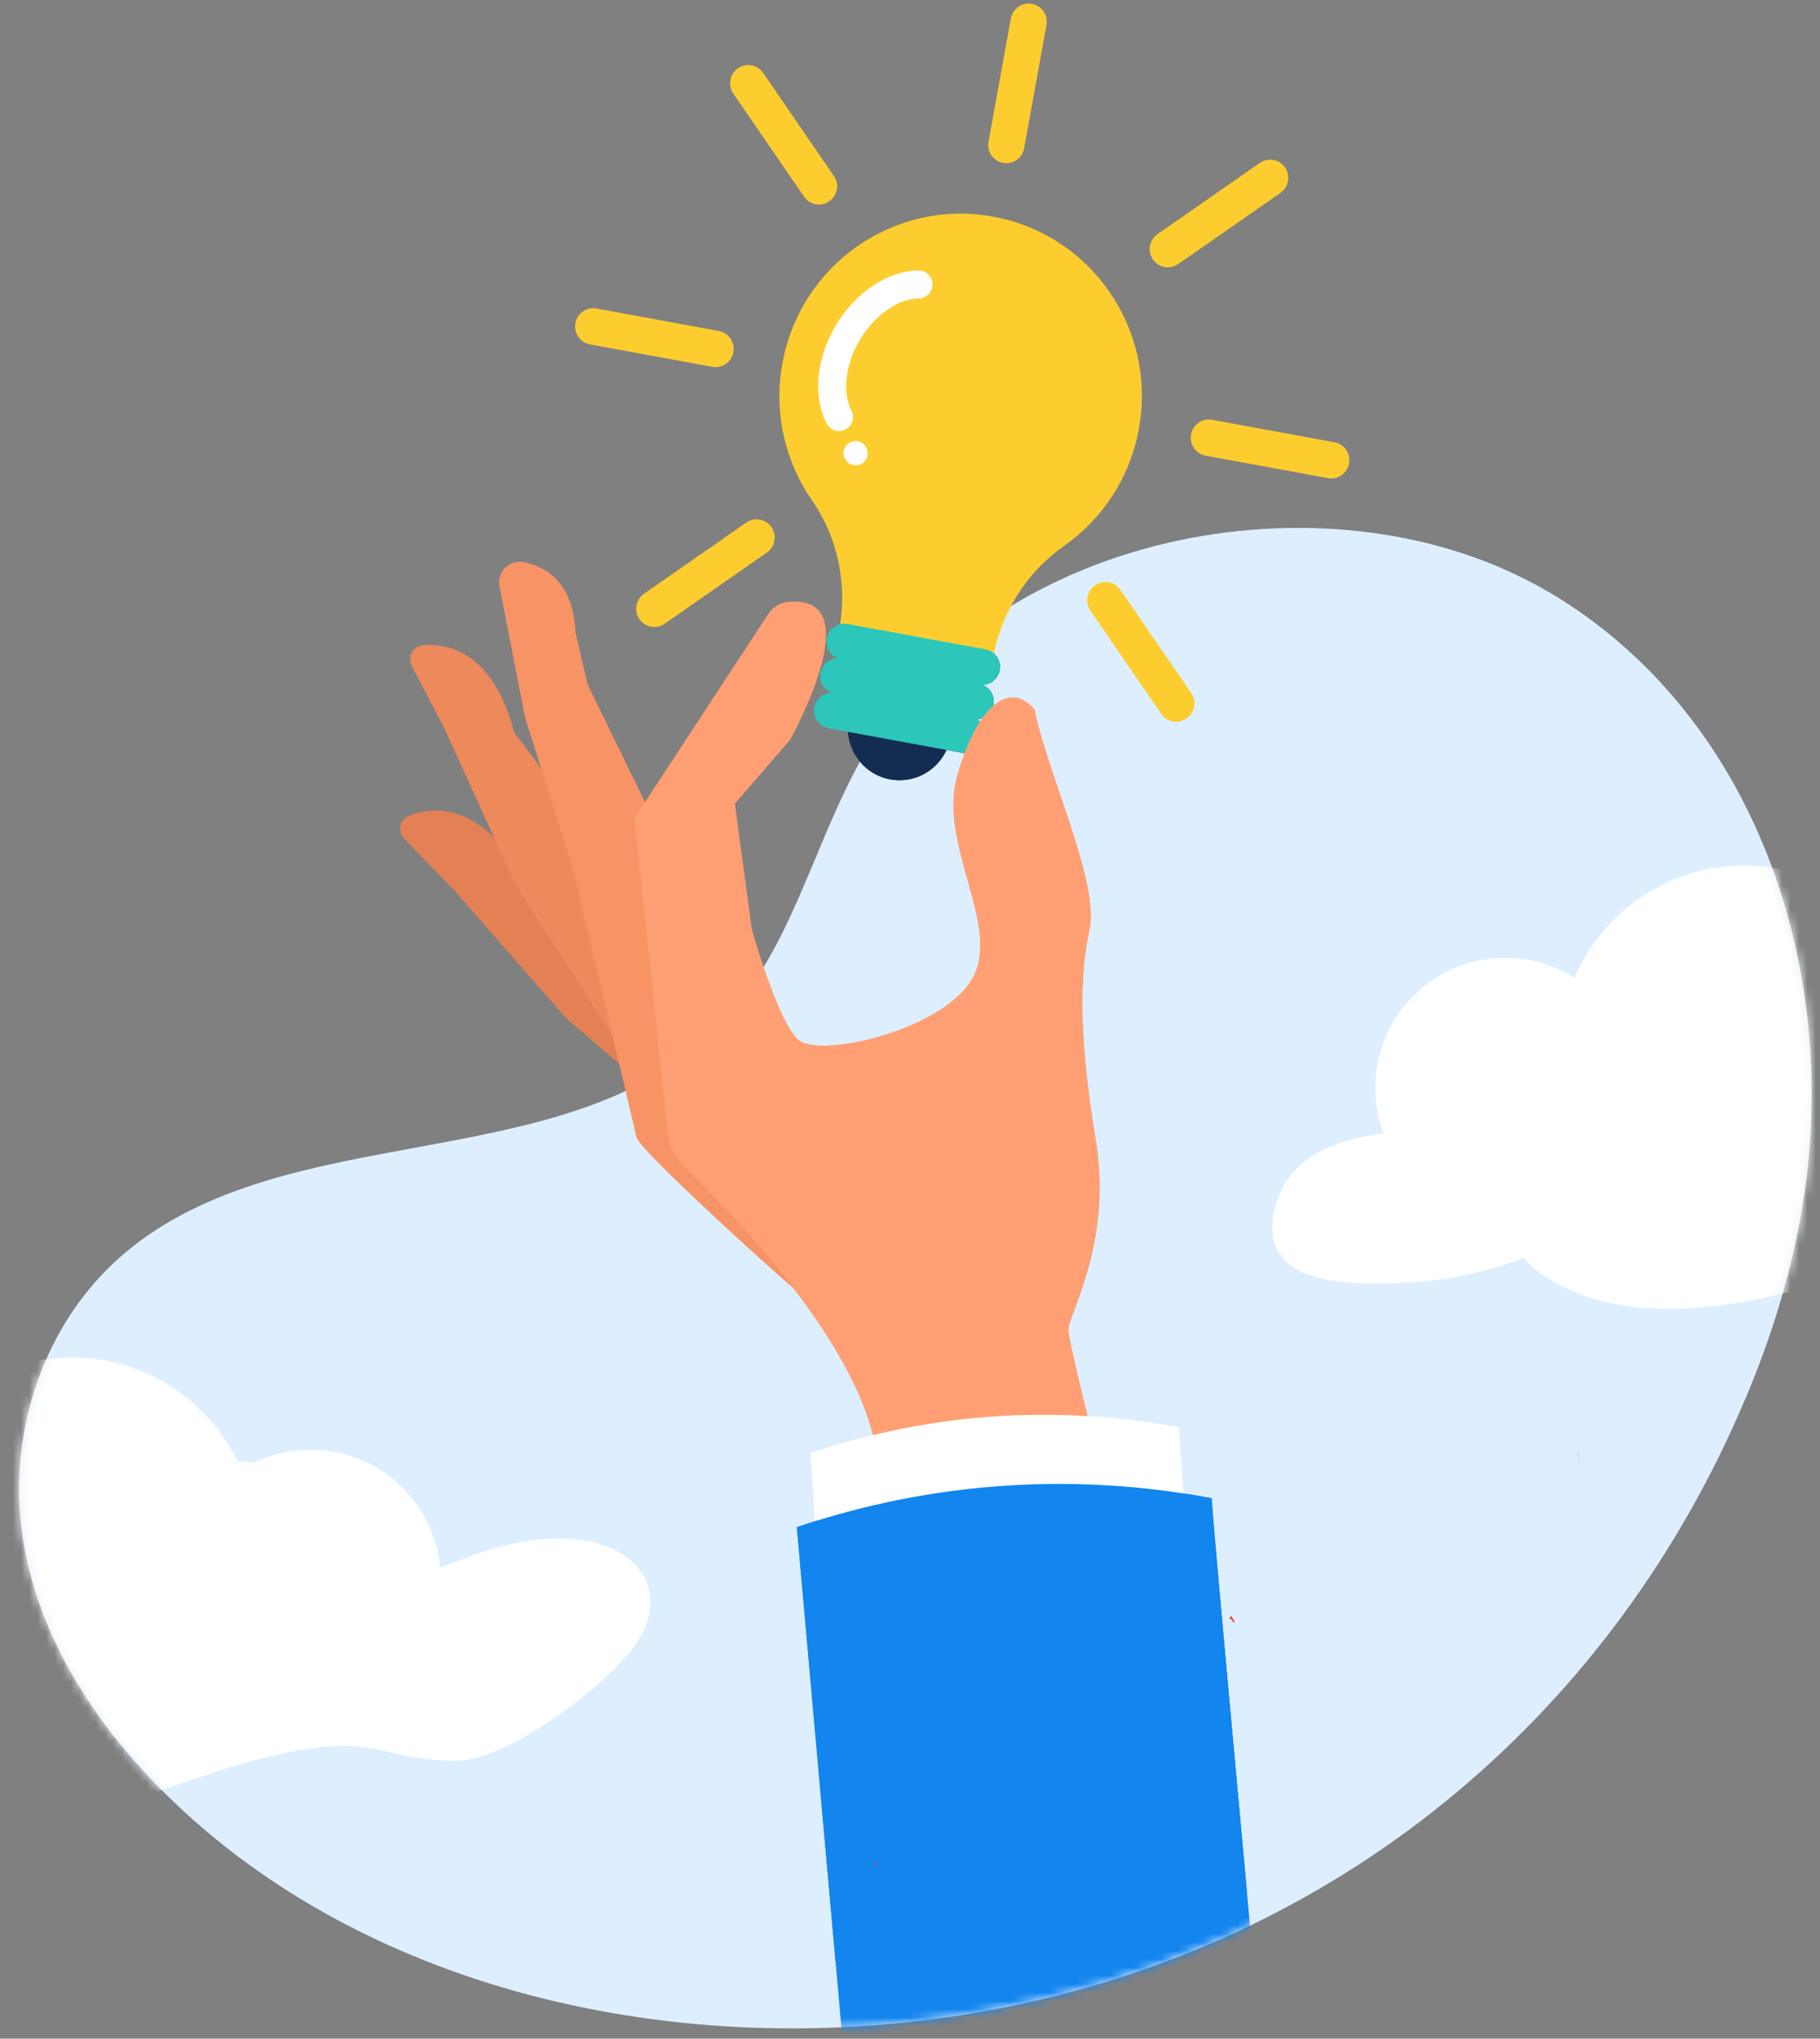 <svg width="217" height="243" viewBox="0 0 217 243" fill="none" xmlns="http://www.w3.org/2000/svg">
<rect x="0" y="0" width="217" height="243" fill="#808080" stroke="none"/>
<g clip-path="url(#clip0_9785_33099)">
<path d="M184.671 70.585C159.382 55.651 119.307 62.968 103.624 88.891C96.89 100.024 94.632 113.556 85.192 122.846C67.179 140.547 34.109 133.017 14.79 149.433C5.181 157.599 1.12 170.504 2.554 182.131C3.989 193.757 10.349 204.153 18.512 212.585C42.349 237.207 80.942 246.137 116.948 239.811C157.891 232.614 190.103 206.377 206.644 170.04C207.276 168.651 207.881 167.262 208.465 165.857C211.141 159.413 213.195 152.785 214.507 146.043C220.113 117.177 209.96 85.518 184.678 70.569L184.671 70.585Z" fill="#DDEFFF"/>
<mask id="mask0_9785_33099" style="mask-type:alpha" maskUnits="userSpaceOnUse" x="2" y="62" width="215" height="180">
<path d="M184.671 70.586C159.382 55.653 119.307 62.97 103.624 88.893C96.89 100.026 94.632 113.558 85.192 122.848C67.179 140.549 34.109 133.019 14.79 149.435C5.181 157.601 1.12 170.506 2.554 182.133C3.989 193.759 10.349 204.155 18.512 212.587C42.349 237.209 80.942 246.139 116.948 239.813C157.891 232.616 190.103 206.379 206.644 170.042C207.276 168.653 207.881 167.264 208.465 165.859C211.141 159.415 213.195 152.787 214.507 146.045C220.113 117.179 209.96 85.52 184.678 70.571L184.671 70.586Z" fill="#DDEFFF"/>
</mask>
<g mask="url(#mask0_9785_33099)">
<path d="M270.744 120.173C270.744 120.173 249.353 130.194 245.635 130.254C239.626 130.352 237.748 128.495 230.511 113.897C223.274 99.298 196.508 114.988 193.232 117.58C189.955 120.173 185.039 124.811 185.039 124.811C185.039 124.811 182.399 124.038 178.712 127.311C175.026 130.585 172.262 134.384 169.79 134.634C165.284 135.089 153.95 135.089 151.947 144.275C149.944 153.461 161.049 153.272 168.446 152.843C175.844 152.414 181.669 149.913 181.669 149.913C181.669 149.913 187.07 157.129 202.547 155.857C218.024 154.583 226.034 147.914 234.774 149.489C243.514 151.066 242.603 153.492 249.4 152.702C256.198 151.915 266.333 148.639 266.333 148.639L270.744 120.17V120.173Z" fill="white"/>
<circle cx="22" cy="22" r="22" transform="matrix(-1 0 0 1 229.982 103.168)" fill="white"/>
<circle cx="15.5" cy="15.5" r="15.5" transform="matrix(-1 0 0 1 194.982 114.168)" fill="white"/>
<path d="M-17.768 190.253C-17.768 190.253 18.369 174.351 26.796 174.165C31.962 174.049 36.484 175.438 39.153 179.049C43.147 184.454 39.403 189.775 42.401 189.989C47.259 190.338 54.846 184.544 63.994 183.538C76.102 182.209 80.747 189.896 75.228 196.738C71.333 201.568 60.247 210.105 53.923 209.896C45.08 209.606 44.987 206.862 34.834 208.775C24.682 210.688 17.264 215.175 7.61 215.945C-2.044 216.714 -30.992 217.38 -30.992 217.38L-17.773 190.253H-17.768Z" fill="white"/>
<circle cx="8.547" cy="183.805" r="22" fill="white"/>
<circle cx="37.047" cy="188.305" r="15.5" fill="white"/>
<g clip-path="url(#clip1_9785_33099)">
<path d="M135.822 50.918C134.799 56.874 131.465 61.833 126.913 65.036C122.459 68.171 119.396 72.93 118.42 78.312L118.192 79.567L99.864 76.2L100.073 75.049C101.046 69.688 99.921 64.127 96.823 59.659C93.641 55.07 92.209 49.253 93.286 43.313C95.429 31.5 106.68 23.672 118.415 25.828C130.106 27.975 137.847 39.13 135.822 50.918V50.918Z" fill="#FDCD2F"/>
<path d="M133.311 51.828C132.39 57.181 129.395 61.638 125.304 64.518C121.3 67.335 118.546 71.613 117.668 76.451L117.464 77.579L111.74 76.527L111.945 75.399C112.822 70.562 115.575 66.284 119.579 63.466C123.67 60.587 126.665 56.13 127.586 50.776C129.238 41.165 123.664 32.022 114.769 28.967C115.727 28.996 116.694 29.099 117.664 29.276C128.173 31.207 135.131 41.234 133.311 51.828Z" fill="#FDCD2F"/>
<path d="M111.612 91.177C114.023 88.75 114.023 84.816 111.612 82.389C109.201 79.963 105.292 79.963 102.881 82.389C100.47 84.816 100.47 88.75 102.881 91.177C105.292 93.604 109.201 93.604 111.612 91.177Z" fill="#132E52"/>
<path d="M116.725 81.595L100.282 78.574C99.131 78.363 98.368 77.252 98.578 76.092C98.787 74.934 99.891 74.165 101.043 74.377L117.486 77.397C118.637 77.609 119.4 78.72 119.191 79.879C118.981 81.038 117.877 81.806 116.725 81.595Z" fill="#132E52"/>
<path d="M115.979 85.71L99.536 82.689C98.385 82.478 97.622 81.367 97.832 80.208C98.041 79.049 99.145 78.281 100.297 78.492L116.74 81.513C117.891 81.724 118.654 82.835 118.444 83.994C118.235 85.153 117.131 85.921 115.979 85.71Z" fill="#132E52"/>
<path d="M115.233 89.829L98.79 86.808C97.639 86.597 96.876 85.486 97.085 84.327C97.295 83.168 98.399 82.4 99.551 82.611L115.994 85.632C117.145 85.843 117.908 86.954 117.698 88.114C117.489 89.272 116.385 90.04 115.233 89.829Z" fill="#132E52"/>
<path d="M115.201 79.624L102.357 77.264C102.107 77.218 101.942 76.978 101.988 76.727C102.034 76.475 102.272 76.309 102.522 76.355L115.366 78.715C115.616 78.761 115.781 79.001 115.735 79.252C115.689 79.503 115.451 79.669 115.201 79.624Z" fill="white" fill-opacity="0.2"/>
<path d="M114.537 83.299L101.693 80.94C101.443 80.894 101.278 80.654 101.324 80.402C101.37 80.151 101.608 79.985 101.858 80.031L114.702 82.391C114.952 82.436 115.117 82.677 115.071 82.928C115.025 83.179 114.787 83.345 114.537 83.299Z" fill="white" fill-opacity="0.2"/>
<path d="M113.871 86.975L101.027 84.616C100.777 84.57 100.612 84.329 100.658 84.078C100.704 83.827 100.942 83.661 101.192 83.707L114.036 86.066C114.286 86.112 114.451 86.352 114.405 86.604C114.359 86.855 114.121 87.021 113.871 86.975Z" fill="white" fill-opacity="0.2"/>
<path d="M130.574 69.772C131.554 69.09 132.899 69.337 133.577 70.324L142.01 82.602C142.688 83.589 142.442 84.943 141.461 85.625C140.481 86.307 139.136 86.06 138.458 85.073L130.026 72.795C129.348 71.808 129.593 70.455 130.574 69.772Z" fill="#FDCD2F"/>
<path d="M91.986 62.84C92.664 63.827 92.419 65.18 91.438 65.863L79.24 74.35C78.26 75.032 76.915 74.786 76.237 73.798C75.559 72.811 75.804 71.458 76.785 70.775L88.983 62.288C89.963 61.606 91.308 61.853 91.986 62.84Z" fill="#FDCD2F"/>
<path d="M48.81 97.211C51.721 96.107 57.11 95.697 62.174 104.081C74.114 112.448 94.609 130.671 94.609 130.671L87.992 138.907L67.471 121.345L54.094 106.052L48.19 99.982C47.338 99.105 47.669 97.644 48.81 97.212V97.211Z" fill="#E38155"/>
<path d="M50.489 76.901C53.592 76.688 58.87 77.859 61.318 87.356C70.356 98.833 84.762 122.228 84.762 122.228L76.067 128.194L61.447 105.424L53.017 86.899L49.102 79.373C48.537 78.286 49.272 76.983 50.489 76.9V76.901Z" fill="#ED895B"/>
<path d="M62.411 67.005C65.062 67.514 68.329 69.362 68.61 75.32L70.041 81.541L92.516 127.617C92.516 127.617 96.48 154.773 95.876 154.563C95.272 154.353 76.272 137.191 75.909 135.58C75.546 133.97 68.265 103.418 68.265 103.418L62.584 85.46L59.553 69.903C59.219 68.191 60.709 66.679 62.411 67.006V67.005Z" fill="#F89365"/>
<path d="M149.339 243.348C149.097 242.894 134.662 189.25 129.331 167.409V167.4C128.063 162.215 127.31 158.825 127.384 158.368C127.772 155.981 132.593 147.679 130.653 135.957C128.716 124.232 128.637 116.498 129.891 110.884C131.144 105.271 124.988 92.503 123.342 84.564C120.285 80.987 116.384 84.329 114.114 92.549C111.844 100.772 119.435 110.411 115.95 116.612C112.469 122.813 97.673 126.234 95.15 123.918C92.631 121.6 89.634 110.728 89.634 110.728L87.62 95.786L94.178 88.229C94.178 88.229 104.037 70.69 93.914 71.754C92.97 71.853 92.122 72.381 91.6 73.179L75.66 97.519L79.588 135.017C79.746 136.538 80.437 137.952 81.535 139.007C87.127 144.384 104.651 162.286 104.675 175.508C104.705 191.241 105.414 233.41 105.414 233.41C105.414 233.41 121.626 237.04 134.354 239.914C142.497 241.748 149.209 243.278 149.339 243.347V243.348Z" fill="#FF9F73"/>
<path d="M149.336 243.349C149.095 242.896 134.66 189.251 129.328 167.41L134.352 239.915C142.495 241.749 149.207 243.279 149.337 243.349L149.336 243.349Z" fill="url(#paint0_linear_9785_33099)"/>
<path d="M96.643 173.211C102.143 171.354 109.418 169.502 118.09 168.867C122.125 168.572 125.904 168.581 129.366 168.779C133.59 169.021 137.347 169.545 140.544 170.149C141.017 177.046 141.491 183.94 141.965 190.833L131.24 191.581L98.067 193.893L96.643 173.21V173.211Z" fill="white"/>
<path d="M150.522 246.205C142.998 247.284 133.372 247.933 122.879 247.933C114.816 247.933 107.265 247.55 100.787 246.883L99.625 233.855L95.006 182.031C101.197 179.941 109.396 177.856 119.168 177.139C124.336 176.76 129.124 176.824 133.446 177.145C133.524 177.151 133.6 177.156 133.677 177.162C137.705 177.467 141.324 177.993 144.461 178.584C144.852 184.244 147.73 214.992 149.469 234.263C149.915 239.203 150.287 243.389 150.522 246.205Z" fill="#1285EF"/>
</g>
</g>
<g clip-path="url(#clip2_9785_33099)">
<path d="M135.822 50.916C134.799 56.872 131.465 61.831 126.913 65.034C122.459 68.169 119.396 72.928 118.42 78.311L118.192 79.565L99.864 76.198L100.073 75.047C101.046 69.686 99.921 64.126 96.823 59.657C93.641 55.068 92.209 49.251 93.286 43.311C95.429 31.498 106.68 23.67 118.415 25.826C130.106 27.973 137.847 39.128 135.822 50.916V50.916Z" fill="#FDCD2F"/>
<path d="M111.612 91.175C114.023 88.748 114.023 84.814 111.612 82.387C109.201 79.961 105.292 79.961 102.881 82.387C100.47 84.814 100.47 88.748 102.881 91.175C105.292 93.602 109.201 93.602 111.612 91.175Z" fill="#132D52"/>
<path d="M98.578 76.091C98.394 77.108 98.959 78.088 99.877 78.455C98.888 78.473 98.016 79.189 97.832 80.206C97.647 81.226 98.216 82.21 99.141 82.574C98.147 82.588 97.27 83.305 97.085 84.325C96.876 85.484 97.639 86.595 98.79 86.807L115.233 89.827C116.385 90.038 117.489 89.27 117.698 88.112C117.883 87.091 117.314 86.108 116.389 85.743C117.382 85.73 118.26 85.012 118.444 83.992C118.629 82.975 118.064 81.995 117.145 81.627C118.134 81.61 119.006 80.894 119.191 79.877C119.4 78.718 118.637 77.607 117.486 77.395L101.043 74.375C99.891 74.164 98.787 74.932 98.578 76.091Z" fill="#2DC6BA"/>
<path d="M100.04 49.705C98.667 47.071 99 43.09 101.157 39.539C103.284 36.038 106.59 33.937 109.514 33.908" stroke="white" stroke-width="3.338" stroke-miterlimit="10" stroke-linecap="round"/>
<path d="M103.147 54.913C103.637 54.284 103.528 53.373 102.902 52.88C102.277 52.386 101.372 52.496 100.882 53.126C100.392 53.755 100.501 54.666 101.127 55.159C101.752 55.653 102.657 55.543 103.147 54.913Z" fill="white"/>
<path d="M119.597 19.419C118.425 19.204 117.648 18.072 117.862 16.892L120.524 2.208C120.738 1.028 121.863 0.246 123.035 0.462C124.208 0.677 124.985 1.809 124.771 2.989L122.109 17.672C121.894 18.853 120.77 19.635 119.597 19.419Z" fill="#FDCD2F"/>
<path d="M137.465 30.929C136.787 29.942 137.033 28.589 138.014 27.906L150.212 19.419C151.192 18.737 152.537 18.983 153.215 19.971C153.893 20.958 153.647 22.311 152.666 22.994L140.468 31.481C139.488 32.163 138.143 31.916 137.465 30.929Z" fill="#FDCD2F"/>
<path d="M142.014 51.787C142.228 50.606 143.352 49.824 144.525 50.04L159.113 52.719C160.286 52.935 161.063 54.067 160.849 55.247C160.634 56.428 159.51 57.21 158.337 56.994L143.75 54.314C142.577 54.099 141.8 52.967 142.014 51.787Z" fill="#FDCD2F"/>
<path d="M130.574 69.77C131.554 69.088 132.899 69.335 133.577 70.322L142.01 82.6C142.688 83.587 142.442 84.941 141.461 85.623C140.481 86.305 139.136 86.058 138.458 85.071L130.026 72.793C129.348 71.807 129.593 70.453 130.574 69.77Z" fill="#FDCD2F"/>
<path d="M91.986 62.838C92.664 63.825 92.419 65.179 91.438 65.861L79.24 74.348C78.26 75.031 76.915 74.784 76.237 73.796C75.559 72.809 75.804 71.456 76.785 70.773L88.983 62.286C89.963 61.604 91.308 61.851 91.986 62.838Z" fill="#FDCD2F"/>
<path d="M87.438 41.981C87.224 43.162 86.1 43.944 84.927 43.728L70.34 41.049C69.167 40.833 68.39 39.701 68.604 38.521C68.818 37.341 69.942 36.559 71.115 36.774L85.703 39.454C86.876 39.669 87.653 40.801 87.438 41.981Z" fill="#FDCD2F"/>
<path d="M98.875 23.996C97.895 24.678 96.55 24.431 95.872 23.444L87.44 11.166C86.762 10.18 87.007 8.826 87.988 8.144C88.969 7.461 90.314 7.708 90.991 8.695L99.424 20.973C100.102 21.96 99.856 23.314 98.875 23.996Z" fill="#FDCD2F"/>
<path d="M48.81 97.209C51.721 96.105 57.11 95.695 62.174 104.079C74.114 112.446 94.609 130.669 94.609 130.669L87.992 138.905L67.471 121.344L54.094 106.05L48.19 99.98C47.338 99.103 47.669 97.642 48.81 97.21V97.209Z" fill="#E38155"/>
<path d="M50.489 76.899C53.592 76.686 58.87 77.857 61.318 87.354C70.356 98.831 84.762 122.226 84.762 122.226L76.067 128.192L61.447 105.422L53.017 86.897L49.102 79.371C48.537 78.284 49.272 76.981 50.489 76.897V76.899Z" fill="#ED895B"/>
<path d="M62.411 67.003C65.062 67.512 68.329 69.36 68.61 75.318L70.041 81.539L92.516 127.615C92.516 127.615 96.48 154.771 95.876 154.561C95.272 154.351 76.272 137.189 75.909 135.578C75.546 133.968 68.265 103.416 68.265 103.416L62.584 85.458L59.553 69.901C59.219 68.189 60.709 66.677 62.411 67.004V67.003Z" fill="#F89365"/>
<path d="M143.829 222.259C143.588 221.805 134.662 189.248 129.331 167.407V167.398C128.063 162.213 127.31 158.823 127.384 158.366C127.772 155.979 132.593 147.677 130.653 135.955C128.716 124.23 128.637 116.496 129.891 110.882C131.144 105.269 124.988 92.501 123.342 84.562C120.285 80.985 116.384 84.327 114.114 92.547C111.844 100.77 119.435 110.409 115.95 116.61C112.469 122.811 97.673 126.232 95.15 123.916C92.631 121.598 89.634 110.726 89.634 110.726L87.62 95.784L94.178 88.227C94.178 88.227 104.037 70.688 93.914 71.751C92.97 71.851 92.122 72.379 91.6 73.177L75.66 97.517L79.588 135.015C79.746 136.536 80.437 137.95 81.535 139.005C87.127 144.382 104.651 162.284 104.675 175.506C104.705 191.239 104.675 222.259 104.675 222.259C104.675 222.259 116.117 215.95 128.844 218.824C136.987 220.659 143.7 222.189 143.829 222.259Z" fill="#FF9F73"/>
<path d="M96.643 173.209C102.143 171.352 109.418 169.501 118.09 168.865C122.125 168.57 125.904 168.579 129.366 168.777C133.59 169.019 137.347 169.543 140.544 170.147C141.017 177.044 141.491 183.938 141.965 190.831L131.24 191.579L98.067 193.891L96.643 173.208V173.209Z" fill="white"/>
<path d="M95.006 182.029L99.625 233.853L148.655 225.301C146.95 206.63 144.796 183.425 144.461 178.582C141.324 177.991 137.705 177.465 133.677 177.16C133.6 177.154 133.524 177.149 133.446 177.143C129.124 176.822 124.336 176.758 119.168 177.137C109.396 177.854 101.197 179.939 95.006 182.029Z" fill="#1285EF"/>
</g>
<path d="M192.165 201.54C192.144 201.527 192.135 201.521 192.133 201.518L192.167 201.534L192.165 201.54Z" fill="#2E2E43"/>
<path d="M190.75 204.935C190.986 204.233 191.137 203.803 191.147 203.773C191.139 203.798 190.968 204.295 190.75 204.935Z" fill="#7E7678"/>
<path d="M198.434 200.327C198.439 200.188 198.443 200.053 198.445 199.922C198.446 199.922 198.448 199.922 198.449 199.923C198.446 200.075 198.441 200.212 198.434 200.327Z" fill="#A59A93"/>
<path d="M188.416 174.763C188.37 174.063 188.053 173.157 188.053 173.157L188.157 173.09C188.249 173.485 188.389 174.169 188.416 174.763Z" fill="#D0C1B0"/>
<path d="M147.127 193.493C146.987 193.238 146.841 192.984 146.75 192.984C146.741 192.984 146.733 192.986 146.726 192.991C146.708 193.001 146.662 193.024 146.592 193.059L146.7 192.639C146.785 192.642 146.845 192.673 146.88 192.734C146.96 192.868 147.076 193.063 147.187 193.26L147.127 193.493Z" fill="#DB4547"/>
<path d="M104.348 222.551C104.348 222.551 104.345 222.544 104.343 222.541C104.129 222.117 104.343 222.541 104.343 221.992C104.343 221.923 104.36 221.893 104.39 221.893C104.417 221.893 104.454 221.918 104.5 221.964L104.348 222.551Z" fill="#DB4547"/>
<path d="M197.57 186.858C197.231 186.338 196.816 185.695 196.309 184.889C196.739 185.538 197.224 186.32 197.57 186.858Z" fill="#0A5488"/>
</g>
<defs>
<linearGradient id="paint0_linear_9785_33099" x1="143.038" y1="252.003" x2="126.044" y2="107.569" gradientUnits="userSpaceOnUse">
<stop stop-color="#E5A291"/>
<stop offset="0.16" stop-color="#E8A491"/>
<stop offset="0.7" stop-color="#EFAA94"/>
</linearGradient>
<clipPath id="clip0_9785_33099">
<rect width="216" height="242" fill="white" transform="translate(0.504 0.426)"/>
</clipPath>
<clipPath id="clip1_9785_33099">
<rect width="113.172" height="247.507" fill="white" transform="translate(47.711 0.428)"/>
</clipPath>
<clipPath id="clip2_9785_33099">
<rect width="113.172" height="247.507" fill="white" transform="translate(47.711 0.426)"/>
</clipPath>
</defs>
</svg>
